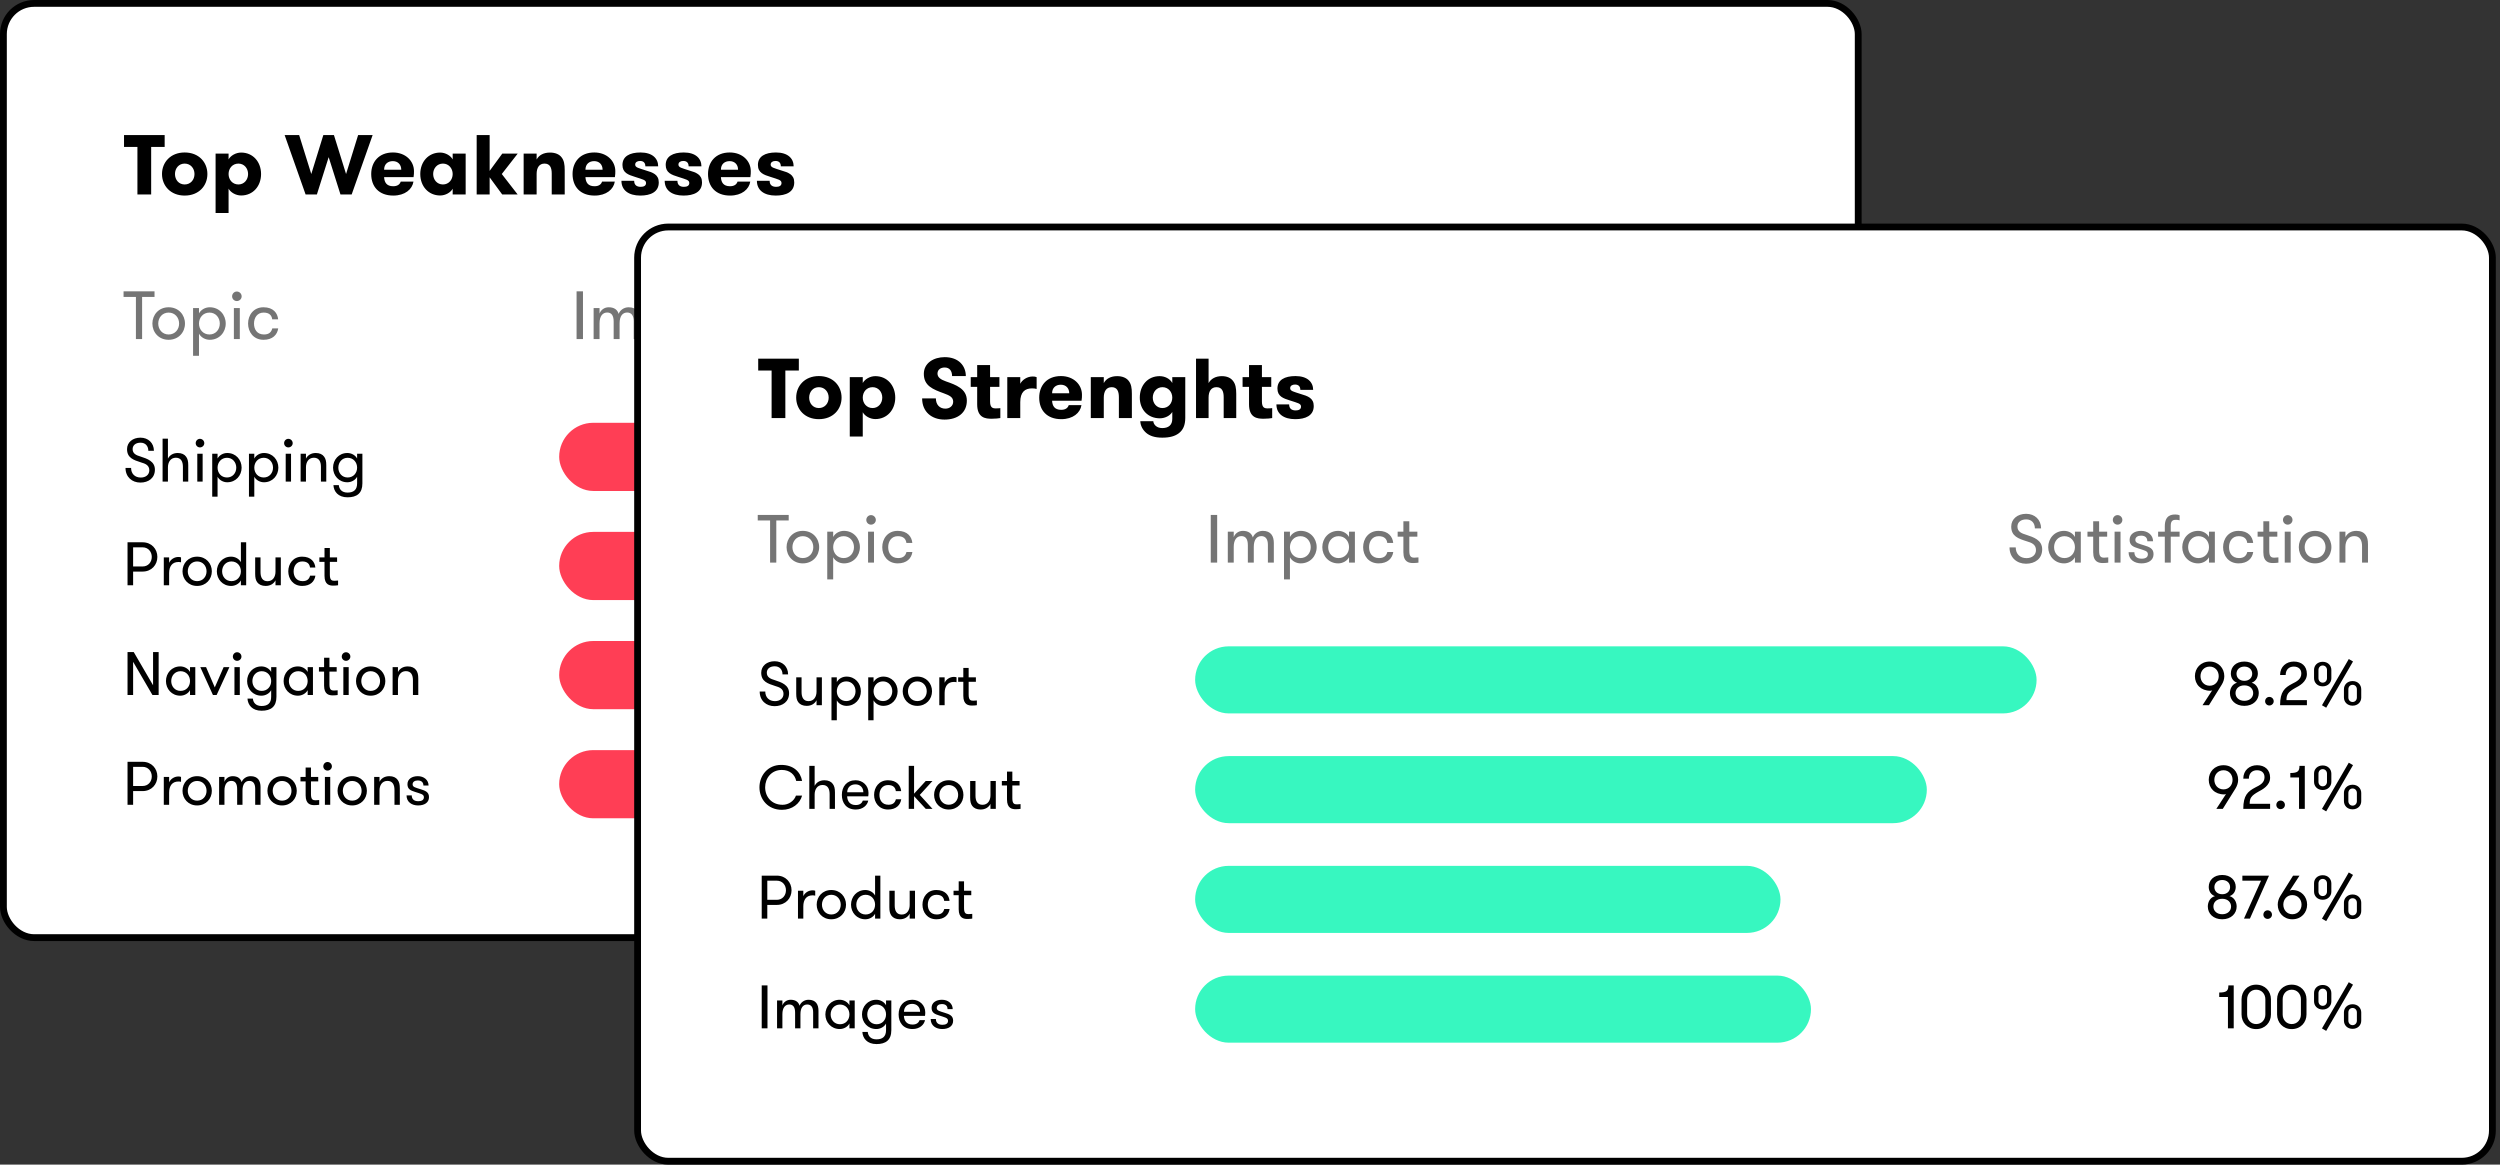 <svg width="410" height="191" viewBox="0 0 410 191" fill="none" xmlns="http://www.w3.org/2000/svg">
<rect x="0" y="0" width="410" height="191" fill="#333333" stroke="none"/>
<rect x="0.559" y="0.559" width="304.189" height="153.213" rx="5.033" fill="white"/>
<path d="M22.537 31.893H24.791V24.101H27.004V22.153H20.339V24.101H22.537V31.893ZM30.283 32.074C32.621 32.074 34.012 30.46 34.012 28.54C34.012 26.62 32.621 25.006 30.283 25.006C27.973 25.006 26.568 26.62 26.568 28.54C26.568 30.46 27.973 32.074 30.283 32.074ZM30.283 30.252C29.323 30.252 28.697 29.486 28.697 28.54C28.697 27.608 29.323 26.829 30.283 26.829C31.257 26.829 31.897 27.608 31.897 28.54C31.897 29.486 31.257 30.252 30.283 30.252ZM39.1 26.829C40.046 26.829 40.686 27.608 40.686 28.54C40.686 29.472 40.046 30.252 39.1 30.252C38.126 30.252 37.486 29.472 37.486 28.54C37.486 27.608 38.126 26.829 39.1 26.829ZM37.486 25.187H35.357V34.927H37.486V30.933C37.806 31.546 38.668 32.06 39.545 32.06C41.479 32.06 42.815 30.544 42.815 28.54C42.815 26.536 41.479 25.02 39.545 25.02C38.668 25.02 37.806 25.535 37.486 26.147V25.187ZM55.837 31.893H57.674L61.111 22.153H58.731L56.755 28.54L54.766 22.153H53.026L51.051 28.54L49.061 22.153H46.681L50.118 31.893H51.969L53.903 25.771L55.837 31.893ZM67.822 29.055C67.892 28.651 67.892 28.345 67.892 28.067C67.892 26.425 66.542 25.006 64.441 25.006C62.117 25.006 60.879 26.578 60.879 28.54C60.879 30.613 62.145 32.074 64.497 32.074C66.417 32.074 67.614 31.045 67.808 29.779H65.721C65.582 30.21 65.22 30.544 64.483 30.544C63.37 30.544 63.036 29.862 62.994 29.055H67.822ZM64.427 26.425C65.234 26.425 65.805 26.968 65.805 27.831H62.994C62.994 26.926 63.592 26.425 64.427 26.425ZM72.639 30.252C71.679 30.252 71.039 29.472 71.039 28.54C71.039 27.622 71.679 26.829 72.639 26.829C73.599 26.829 74.239 27.622 74.239 28.54C74.239 29.472 73.599 30.252 72.639 30.252ZM74.239 25.187V26.147C73.919 25.535 73.056 25.02 72.194 25.02C70.26 25.02 68.924 26.536 68.924 28.54C68.924 30.544 70.26 32.06 72.194 32.06C73.056 32.06 73.919 31.559 74.239 30.947V31.893H76.368V25.187H74.239ZM84.908 25.187H82.376L80.302 28.025V22.153H78.174V31.893H80.302V29.083L82.362 31.893H84.894L82.292 28.54L84.908 25.187ZM85.878 31.893H88.007V28.526C88.007 27.497 88.438 26.829 89.301 26.829C90.192 26.829 90.484 27.497 90.484 28.457V31.893H92.613V27.914C92.613 26.954 92.501 26.3 92.084 25.785C91.722 25.312 91.068 25.02 90.206 25.02C89.162 25.02 88.383 25.437 88.007 26.161V25.187H85.878V31.893ZM100.842 29.055C100.912 28.651 100.912 28.345 100.912 28.067C100.912 26.425 99.562 25.006 97.461 25.006C95.137 25.006 93.899 26.578 93.899 28.54C93.899 30.613 95.165 32.074 97.516 32.074C99.437 32.074 100.633 31.045 100.828 29.779H98.741C98.602 30.21 98.24 30.544 97.503 30.544C96.389 30.544 96.055 29.862 96.014 29.055H100.842ZM97.447 26.425C98.254 26.425 98.825 26.968 98.825 27.831H96.014C96.014 26.926 96.612 26.425 97.447 26.425ZM105.881 27.942C104.754 27.566 104.17 27.483 104.17 26.996C104.17 26.592 104.531 26.397 104.963 26.397C105.547 26.397 105.839 26.717 105.839 27.274H107.94C107.94 25.994 106.994 25.006 105.046 25.006C103.237 25.006 102.083 25.66 102.083 27.051C102.083 28.345 103.043 28.665 104.156 29.013C105.422 29.431 105.951 29.5 105.951 30.015C105.951 30.46 105.589 30.641 105.074 30.641C104.448 30.641 104.003 30.363 104.003 29.653H101.916C101.916 31.198 103.098 32.074 105.005 32.074C106.674 32.074 108.038 31.504 108.038 29.918C108.038 28.61 107.064 28.29 105.881 27.942ZM112.974 27.942C111.847 27.566 111.263 27.483 111.263 26.996C111.263 26.592 111.625 26.397 112.056 26.397C112.64 26.397 112.933 26.717 112.933 27.274H115.034C115.034 25.994 114.087 25.006 112.139 25.006C110.331 25.006 109.176 25.66 109.176 27.051C109.176 28.345 110.136 28.665 111.249 29.013C112.515 29.431 113.044 29.5 113.044 30.015C113.044 30.46 112.682 30.641 112.167 30.641C111.541 30.641 111.096 30.363 111.096 29.653H109.009C109.009 31.198 110.191 32.074 112.098 32.074C113.767 32.074 115.131 31.504 115.131 29.918C115.131 28.61 114.157 28.29 112.974 27.942ZM123.059 29.055C123.129 28.651 123.129 28.345 123.129 28.067C123.129 26.425 121.779 25.006 119.678 25.006C117.354 25.006 116.116 26.578 116.116 28.54C116.116 30.613 117.382 32.074 119.733 32.074C121.654 32.074 122.85 31.045 123.045 29.779H120.958C120.819 30.21 120.457 30.544 119.72 30.544C118.606 30.544 118.272 29.862 118.231 29.055H123.059ZM119.664 26.425C120.471 26.425 121.041 26.968 121.041 27.831H118.231C118.231 26.926 118.829 26.425 119.664 26.425ZM128.098 27.942C126.971 27.566 126.387 27.483 126.387 26.996C126.387 26.592 126.748 26.397 127.18 26.397C127.764 26.397 128.056 26.717 128.056 27.274H130.157C130.157 25.994 129.211 25.006 127.263 25.006C125.454 25.006 124.299 25.66 124.299 27.051C124.299 28.345 125.26 28.665 126.373 29.013C127.639 29.431 128.168 29.5 128.168 30.015C128.168 30.46 127.806 30.641 127.291 30.641C126.665 30.641 126.22 30.363 126.22 29.653H124.132C124.132 31.198 125.315 32.074 127.221 32.074C128.891 32.074 130.255 31.504 130.255 29.918C130.255 28.61 129.281 28.29 128.098 27.942Z" fill="black"/>
<path d="M22.289 55.603H23.306V48.692H25.342V47.775H20.264V48.692H22.289V55.603ZM27.652 55.727C29.284 55.727 30.336 54.496 30.336 53.065C30.336 51.622 29.284 50.392 27.652 50.392C26.041 50.392 24.99 51.622 24.99 53.065C24.99 54.496 26.041 55.727 27.652 55.727ZM27.652 54.854C26.623 54.854 25.952 54.038 25.952 53.065C25.952 52.092 26.623 51.264 27.652 51.264C28.703 51.264 29.374 52.092 29.374 53.065C29.374 54.038 28.703 54.854 27.652 54.854ZM32.635 50.526H31.662V58.355H32.635V54.72C32.959 55.335 33.663 55.727 34.402 55.727C35.967 55.727 37.019 54.496 37.019 53.065C37.019 51.622 35.967 50.392 34.402 50.392C33.663 50.392 32.959 50.783 32.635 51.399V50.526ZM34.357 51.264C35.375 51.264 36.046 52.092 36.046 53.065C36.046 54.038 35.375 54.854 34.357 54.854C33.306 54.854 32.635 54.038 32.635 53.065C32.635 52.092 33.306 51.264 34.357 51.264ZM38.356 55.603H39.329V50.526H38.356V55.603ZM38.066 48.603C38.066 49.028 38.412 49.374 38.837 49.374C39.273 49.374 39.631 49.028 39.631 48.603C39.631 48.167 39.273 47.809 38.837 47.809C38.412 47.809 38.066 48.167 38.066 48.603ZM45.616 52.371C45.527 51.387 44.856 50.392 43.212 50.392C41.568 50.392 40.684 51.689 40.684 53.065C40.684 54.441 41.568 55.727 43.223 55.727C44.699 55.727 45.471 54.91 45.627 53.859H44.655C44.498 54.463 44.129 54.854 43.29 54.854C42.161 54.854 41.657 54.027 41.657 53.065C41.657 52.114 42.183 51.264 43.234 51.264C44.185 51.264 44.565 51.745 44.643 52.371H45.616ZM94.558 55.603H95.609V47.775H94.558V55.603ZM104.902 55.603V52.394C104.902 51.276 104.444 50.392 103.091 50.392C102.297 50.392 101.67 50.895 101.458 51.477C101.268 50.828 100.764 50.392 99.825 50.392C99.076 50.392 98.516 50.873 98.326 51.432V50.526H97.353V55.603H98.326V53.02C98.326 51.835 98.841 51.253 99.579 51.253C100.261 51.253 100.641 51.712 100.641 52.741V55.603H101.614V53.02C101.614 51.835 102.106 51.253 102.856 51.253C103.549 51.253 103.929 51.745 103.929 52.685V55.603H104.902ZM107.544 50.526H106.571V58.355H107.544V54.72C107.868 55.335 108.573 55.727 109.311 55.727C110.877 55.727 111.928 54.496 111.928 53.065C111.928 51.622 110.877 50.392 109.311 50.392C108.573 50.392 107.868 50.783 107.544 51.399V50.526ZM109.266 51.264C110.284 51.264 110.955 52.092 110.955 53.065C110.955 54.038 110.284 54.854 109.266 54.854C108.215 54.854 107.544 54.038 107.544 53.065C107.544 52.092 108.215 51.264 109.266 51.264ZM117.236 50.526V51.399C116.912 50.783 116.196 50.392 115.458 50.392C113.903 50.392 112.852 51.622 112.852 53.065C112.852 54.496 113.903 55.727 115.458 55.727C116.196 55.727 116.912 55.335 117.236 54.72V55.603H118.198V50.526H117.236ZM115.514 54.854C114.485 54.854 113.814 54.038 113.814 53.065C113.814 52.092 114.485 51.264 115.514 51.264C116.565 51.264 117.236 52.092 117.236 53.065C117.236 54.038 116.565 54.854 115.514 54.854ZM124.479 52.371C124.39 51.387 123.719 50.392 122.075 50.392C120.431 50.392 119.547 51.689 119.547 53.065C119.547 54.441 120.431 55.727 122.086 55.727C123.562 55.727 124.334 54.91 124.49 53.859H123.517C123.361 54.463 122.992 54.854 122.153 54.854C121.024 54.854 120.52 54.027 120.52 53.065C120.52 52.114 121.046 51.264 122.097 51.264C123.048 51.264 123.428 51.745 123.506 52.371H124.479ZM128.62 54.742C128.475 54.765 128.162 54.787 127.961 54.787C127.469 54.787 127.122 54.664 127.122 53.68V51.343H128.441V50.526H127.122V48.815H126.149V50.526H125.209V51.343H126.149V53.892C126.149 55.559 127.122 55.671 127.748 55.671C128.072 55.671 128.43 55.637 128.62 55.603V54.742ZM211.61 47.775V55.603H214.026C216.62 55.603 218.085 53.669 218.085 51.689C218.085 49.71 216.62 47.775 214.026 47.775H211.61ZM214.026 48.692C215.949 48.692 217.034 50.168 217.034 51.689C217.034 53.199 215.949 54.687 214.026 54.687H212.628V48.692H214.026ZM219.408 55.603H220.381V50.526H219.408V55.603ZM219.117 48.603C219.117 49.028 219.464 49.374 219.889 49.374C220.325 49.374 220.683 49.028 220.683 48.603C220.683 48.167 220.325 47.809 219.889 47.809C219.464 47.809 219.117 48.167 219.117 48.603ZM224.275 52.774C223.335 52.472 222.81 52.394 222.81 51.88C222.81 51.421 223.212 51.175 223.749 51.175C224.42 51.175 224.778 51.51 224.778 52.103H225.717C225.717 51.085 224.867 50.392 223.76 50.392C222.709 50.392 221.87 50.907 221.87 51.857C221.87 52.774 222.474 53.009 223.246 53.255C224.263 53.602 224.867 53.658 224.867 54.228C224.867 54.731 224.465 54.955 223.85 54.955C223.167 54.955 222.653 54.664 222.653 53.892H221.702C221.702 55.123 222.687 55.727 223.805 55.727C224.946 55.727 225.796 55.223 225.796 54.206C225.796 53.244 225.046 53.02 224.275 52.774ZM229.331 52.774C228.392 52.472 227.866 52.394 227.866 51.88C227.866 51.421 228.269 51.175 228.806 51.175C229.477 51.175 229.834 51.51 229.834 52.103H230.774C230.774 51.085 229.924 50.392 228.817 50.392C227.765 50.392 226.927 50.907 226.927 51.857C226.927 52.774 227.531 53.009 228.302 53.255C229.32 53.602 229.924 53.658 229.924 54.228C229.924 54.731 229.521 54.955 228.906 54.955C228.224 54.955 227.71 54.664 227.71 53.892H226.759C226.759 55.123 227.743 55.727 228.861 55.727C230.002 55.727 230.852 55.223 230.852 54.206C230.852 53.244 230.103 53.02 229.331 52.774ZM236.211 50.526V51.399C235.886 50.783 235.171 50.392 234.432 50.392C232.878 50.392 231.827 51.622 231.827 53.065C231.827 54.496 232.878 55.727 234.432 55.727C235.171 55.727 235.886 55.335 236.211 54.72V55.603H237.172V50.526H236.211ZM234.488 54.854C233.459 54.854 232.788 54.038 232.788 53.065C232.788 52.092 233.459 51.264 234.488 51.264C235.54 51.264 236.211 52.092 236.211 53.065C236.211 54.038 235.54 54.854 234.488 54.854ZM241.676 54.742C241.53 54.765 241.217 54.787 241.016 54.787C240.524 54.787 240.177 54.664 240.177 53.68V51.343H241.497V50.526H240.177V48.815H239.204V50.526H238.265V51.343H239.204V53.892C239.204 55.559 240.177 55.671 240.803 55.671C241.128 55.671 241.486 55.637 241.676 55.603V54.742ZM242.714 55.603H243.687V50.526H242.714V55.603ZM242.423 48.603C242.423 49.028 242.77 49.374 243.195 49.374C243.631 49.374 243.989 49.028 243.989 48.603C243.989 48.167 243.631 47.809 243.195 47.809C242.77 47.809 242.423 48.167 242.423 48.603ZM247.581 52.774C246.641 52.472 246.116 52.394 246.116 51.88C246.116 51.421 246.518 51.175 247.055 51.175C247.726 51.175 248.084 51.51 248.084 52.103H249.023C249.023 51.085 248.173 50.392 247.066 50.392C246.015 50.392 245.176 50.907 245.176 51.857C245.176 52.774 245.78 53.009 246.552 53.255C247.569 53.602 248.173 53.658 248.173 54.228C248.173 54.731 247.771 54.955 247.156 54.955C246.474 54.955 245.959 54.664 245.959 53.892H245.008C245.008 55.123 245.993 55.727 247.111 55.727C248.252 55.727 249.102 55.223 249.102 54.206C249.102 53.244 248.352 53.02 247.581 52.774ZM253.375 47.842C253.23 47.764 252.995 47.708 252.682 47.708C252.078 47.708 250.949 47.797 250.949 49.643V50.526H249.853V51.343H250.949V55.603H251.922V51.343H253.375V50.526H251.922V49.542C251.922 48.625 252.391 48.58 252.805 48.58C253.029 48.58 253.196 48.614 253.375 48.67V47.842ZM258.195 50.526V51.399C257.871 50.783 257.155 50.392 256.417 50.392C254.863 50.392 253.811 51.622 253.811 53.065C253.811 54.496 254.863 55.727 256.417 55.727C257.155 55.727 257.871 55.335 258.195 54.72V55.603H259.157V50.526H258.195ZM256.473 54.854C255.444 54.854 254.773 54.038 254.773 53.065C254.773 52.092 255.444 51.264 256.473 51.264C257.524 51.264 258.195 52.092 258.195 53.065C258.195 54.038 257.524 54.854 256.473 54.854ZM265.439 52.371C265.349 51.387 264.678 50.392 263.034 50.392C261.39 50.392 260.507 51.689 260.507 53.065C260.507 54.441 261.39 55.727 263.045 55.727C264.521 55.727 265.293 54.91 265.45 53.859H264.477C264.32 54.463 263.951 54.854 263.112 54.854C261.983 54.854 261.48 54.027 261.48 53.065C261.48 52.114 262.005 51.264 263.056 51.264C264.007 51.264 264.387 51.745 264.466 52.371H265.439ZM269.58 54.742C269.434 54.765 269.121 54.787 268.92 54.787C268.428 54.787 268.081 54.664 268.081 53.68V51.343H269.401V50.526H268.081V48.815H267.108V50.526H266.169V51.343H267.108V53.892C267.108 55.559 268.081 55.671 268.707 55.671C269.032 55.671 269.39 55.637 269.58 55.603V54.742ZM270.618 55.603H271.591V50.526H270.618V55.603ZM270.327 48.603C270.327 49.028 270.674 49.374 271.099 49.374C271.535 49.374 271.893 49.028 271.893 48.603C271.893 48.167 271.535 47.809 271.099 47.809C270.674 47.809 270.327 48.167 270.327 48.603ZM275.585 55.727C277.218 55.727 278.269 54.496 278.269 53.065C278.269 51.622 277.218 50.392 275.585 50.392C273.975 50.392 272.924 51.622 272.924 53.065C272.924 54.496 273.975 55.727 275.585 55.727ZM275.585 54.854C274.556 54.854 273.885 54.038 273.885 53.065C273.885 52.092 274.556 51.264 275.585 51.264C276.637 51.264 277.308 52.092 277.308 53.065C277.308 54.038 276.637 54.854 275.585 54.854ZM279.595 55.603H280.568V52.987C280.568 52.081 281.038 51.253 282.011 51.253C282.962 51.253 283.297 51.969 283.297 52.908V55.603H284.27V52.606C284.27 51.891 284.158 51.443 283.879 51.063C283.577 50.638 283.062 50.392 282.358 50.392C281.497 50.392 280.87 50.806 280.568 51.421V50.526H279.595V55.603Z" fill="#757575"/>
<rect x="0.559" y="0.559" width="304.189" height="153.213" rx="5.033" stroke="black" stroke-width="1.118"/>
<rect x="91.704" y="69.337" width="134.201" height="11.183" rx="5.592" fill="#FF3E55"/>
<rect x="91.704" y="87.231" width="109.598" height="11.183" rx="5.592" fill="#FF3E55"/>
<rect x="91.704" y="105.124" width="69.337" height="11.183" rx="5.592" fill="#FF3E55"/>
<rect x="91.704" y="123.018" width="63.746" height="11.183" rx="5.592" fill="#FF3E55"/>
<path d="M20.583 76.738C20.583 78.237 21.66 79.143 23.019 79.143C24.358 79.143 25.404 78.398 25.404 77.02C25.404 75.651 24.146 75.228 23.059 74.876C22.385 74.674 21.751 74.423 21.751 73.658C21.751 73.004 22.274 72.601 23.049 72.601C23.834 72.601 24.317 73.124 24.327 73.93H25.243C25.233 72.631 24.307 71.776 23.029 71.776C21.761 71.776 20.835 72.541 20.835 73.658C20.835 75.087 21.881 75.439 23.15 75.842C23.764 76.023 24.488 76.265 24.488 77.12C24.488 77.855 23.905 78.318 23.089 78.318C22.133 78.318 21.499 77.704 21.499 76.738H20.583ZM26.665 78.982H27.541V76.627C27.541 75.812 27.964 75.067 28.839 75.067C29.695 75.067 29.997 75.711 29.997 76.557V78.982H30.872V76.285C30.872 75.641 30.772 75.238 30.52 74.896C30.248 74.513 29.785 74.292 29.151 74.292C28.376 74.292 27.813 74.664 27.541 75.218V71.937H26.665V78.982ZM32.356 78.982H33.232V74.413H32.356V78.982ZM32.095 72.681C32.095 73.064 32.407 73.376 32.789 73.376C33.182 73.376 33.504 73.064 33.504 72.681C33.504 72.289 33.182 71.967 32.789 71.967C32.407 71.967 32.095 72.289 32.095 72.681ZM35.68 74.413H34.804V81.458H35.68V78.187C35.971 78.741 36.606 79.093 37.27 79.093C38.679 79.093 39.625 77.986 39.625 76.698C39.625 75.399 38.679 74.292 37.27 74.292C36.606 74.292 35.971 74.644 35.68 75.198V74.413ZM37.23 75.077C38.145 75.077 38.749 75.822 38.749 76.698C38.749 77.573 38.145 78.308 37.23 78.308C36.283 78.308 35.68 77.573 35.68 76.698C35.68 75.822 36.283 75.077 37.23 75.077ZM41.705 74.413H40.829V81.458H41.705V78.187C41.997 78.741 42.631 79.093 43.295 79.093C44.704 79.093 45.65 77.986 45.65 76.698C45.65 75.399 44.704 74.292 43.295 74.292C42.631 74.292 41.997 74.644 41.705 75.198V74.413ZM43.255 75.077C44.171 75.077 44.775 75.822 44.775 76.698C44.775 77.573 44.171 78.308 43.255 78.308C42.309 78.308 41.705 77.573 41.705 76.698C41.705 75.822 42.309 75.077 43.255 75.077ZM46.855 78.982H47.73V74.413H46.855V78.982ZM46.593 72.681C46.593 73.064 46.905 73.376 47.287 73.376C47.68 73.376 48.002 73.064 48.002 72.681C48.002 72.289 47.68 71.967 47.287 71.967C46.905 71.967 46.593 72.289 46.593 72.681ZM49.302 78.982H50.178V76.627C50.178 75.812 50.6 75.067 51.476 75.067C52.331 75.067 52.633 75.711 52.633 76.557V78.982H53.509V76.285C53.509 75.641 53.408 75.238 53.157 74.896C52.885 74.513 52.422 74.292 51.788 74.292C51.013 74.292 50.449 74.664 50.178 75.218V74.413H49.302V78.982ZM57.016 75.077C57.962 75.077 58.566 75.822 58.566 76.698C58.566 77.573 57.962 78.308 57.016 78.308C56.09 78.308 55.486 77.573 55.486 76.698C55.486 75.822 56.09 75.077 57.016 75.077ZM59.432 74.413H58.566V75.198C58.274 74.644 57.63 74.292 56.966 74.292C55.567 74.292 54.621 75.399 54.621 76.698C54.621 77.986 55.567 79.093 56.966 79.093C57.63 79.093 58.274 78.741 58.566 78.187V79.274C58.566 80.351 57.972 80.784 56.996 80.784C56.04 80.784 55.617 80.21 55.567 79.566H54.681C54.741 80.593 55.436 81.559 56.996 81.559C58.516 81.559 59.432 80.905 59.432 79.274V74.413ZM20.915 95.982H21.831V93.738H23.391C24.861 93.738 25.807 92.631 25.807 91.332C25.807 90.044 24.861 88.937 23.391 88.937H20.915V95.982ZM23.391 92.902H21.831V89.762H23.391C24.307 89.762 24.891 90.487 24.891 91.332C24.891 92.188 24.307 92.902 23.391 92.902ZM29.69 91.413C29.569 91.362 29.428 91.342 29.257 91.342C28.613 91.342 27.979 91.735 27.738 92.308V91.413H26.862V95.982H27.738V93.979C27.738 92.882 28.241 92.168 29.257 92.168C29.418 92.168 29.509 92.178 29.69 92.218V91.413ZM32.325 96.093C33.795 96.093 34.741 94.986 34.741 93.698C34.741 92.399 33.795 91.292 32.325 91.292C30.876 91.292 29.93 92.399 29.93 93.698C29.93 94.986 30.876 96.093 32.325 96.093ZM32.325 95.308C31.399 95.308 30.795 94.573 30.795 93.698C30.795 92.822 31.399 92.077 32.325 92.077C33.271 92.077 33.875 92.822 33.875 93.698C33.875 94.573 33.271 95.308 32.325 95.308ZM39.507 95.982H40.373V88.937H39.507V92.198C39.215 91.644 38.571 91.292 37.907 91.292C36.508 91.292 35.562 92.399 35.562 93.698C35.562 94.986 36.508 96.093 37.907 96.093C38.571 96.093 39.215 95.741 39.507 95.187V95.982ZM37.957 95.308C37.031 95.308 36.427 94.573 36.427 93.698C36.427 92.822 37.031 92.077 37.957 92.077C38.904 92.077 39.507 92.822 39.507 93.698C39.507 94.573 38.904 95.308 37.957 95.308ZM45.181 91.413V93.758C45.181 94.583 44.758 95.318 43.872 95.318C43.027 95.318 42.725 94.674 42.725 93.828V91.413H41.849V94.11C41.849 94.744 41.94 95.157 42.191 95.499C42.463 95.871 42.936 96.093 43.57 96.093C44.335 96.093 44.909 95.721 45.181 95.167V95.982H46.056V91.413H45.181ZM51.717 93.073C51.637 92.188 51.033 91.292 49.553 91.292C48.074 91.292 47.279 92.46 47.279 93.698C47.279 94.936 48.074 96.093 49.563 96.093C50.892 96.093 51.587 95.358 51.727 94.412H50.852C50.711 94.956 50.379 95.308 49.624 95.308C48.607 95.308 48.154 94.563 48.154 93.698C48.154 92.842 48.627 92.077 49.574 92.077C50.429 92.077 50.771 92.51 50.842 93.073H51.717ZM55.444 95.207C55.314 95.227 55.032 95.248 54.851 95.248C54.408 95.248 54.096 95.137 54.096 94.251V92.147H55.283V91.413H54.096V89.873H53.22V91.413H52.375V92.147H53.22V94.442C53.22 95.942 54.096 96.043 54.659 96.043C54.951 96.043 55.273 96.012 55.444 95.982V95.207ZM21.932 106.937H20.915V113.982H21.831V108.537L25.002 113.982H26.018V106.937H25.102V112.382L21.932 106.937ZM31.162 109.413V110.198C30.87 109.644 30.226 109.292 29.562 109.292C28.163 109.292 27.217 110.399 27.217 111.697C27.217 112.986 28.163 114.093 29.562 114.093C30.226 114.093 30.87 113.741 31.162 113.187V113.982H32.028V109.413H31.162ZM29.612 113.308C28.686 113.308 28.082 112.573 28.082 111.697C28.082 110.822 28.686 110.077 29.612 110.077C30.558 110.077 31.162 110.822 31.162 111.697C31.162 112.573 30.558 113.308 29.612 113.308ZM32.85 109.413L34.923 113.982H35.527L37.621 109.413H36.675L35.225 112.734L33.796 109.413H32.85ZM38.45 113.982H39.326V109.413H38.45V113.982ZM38.189 107.682C38.189 108.064 38.501 108.376 38.883 108.376C39.276 108.376 39.598 108.064 39.598 107.682C39.598 107.289 39.276 106.967 38.883 106.967C38.501 106.967 38.189 107.289 38.189 107.682ZM42.921 110.077C43.867 110.077 44.471 110.822 44.471 111.697C44.471 112.573 43.867 113.308 42.921 113.308C41.995 113.308 41.391 112.573 41.391 111.697C41.391 110.822 41.995 110.077 42.921 110.077ZM45.337 109.413H44.471V110.198C44.179 109.644 43.535 109.292 42.871 109.292C41.472 109.292 40.526 110.399 40.526 111.697C40.526 112.986 41.472 114.093 42.871 114.093C43.535 114.093 44.179 113.741 44.471 113.187V114.274C44.471 115.351 43.877 115.784 42.901 115.784C41.945 115.784 41.522 115.21 41.472 114.566H40.586C40.646 115.593 41.341 116.559 42.901 116.559C44.421 116.559 45.337 115.905 45.337 114.274V109.413ZM50.457 109.413V110.198C50.165 109.644 49.521 109.292 48.857 109.292C47.458 109.292 46.512 110.399 46.512 111.697C46.512 112.986 47.458 114.093 48.857 114.093C49.521 114.093 50.165 113.741 50.457 113.187V113.982H51.323V109.413H50.457ZM48.907 113.308C47.981 113.308 47.377 112.573 47.377 111.697C47.377 110.822 47.981 110.077 48.907 110.077C49.853 110.077 50.457 110.822 50.457 111.697C50.457 112.573 49.853 113.308 48.907 113.308ZM55.376 113.207C55.245 113.227 54.963 113.248 54.782 113.248C54.339 113.248 54.027 113.137 54.027 112.251V110.147H55.215V109.413H54.027V107.873H53.151V109.413H52.306V110.147H53.151V112.442C53.151 113.942 54.027 114.043 54.591 114.043C54.883 114.043 55.205 114.012 55.376 113.982V113.207ZM56.31 113.982H57.186V109.413H56.31V113.982ZM56.048 107.682C56.048 108.064 56.361 108.376 56.743 108.376C57.136 108.376 57.458 108.064 57.458 107.682C57.458 107.289 57.136 106.967 56.743 106.967C56.361 106.967 56.048 107.289 56.048 107.682ZM60.781 114.093C62.25 114.093 63.196 112.986 63.196 111.697C63.196 110.399 62.25 109.292 60.781 109.292C59.331 109.292 58.385 110.399 58.385 111.697C58.385 112.986 59.331 114.093 60.781 114.093ZM60.781 113.308C59.855 113.308 59.251 112.573 59.251 111.697C59.251 110.822 59.855 110.077 60.781 110.077C61.727 110.077 62.331 110.822 62.331 111.697C62.331 112.573 61.727 113.308 60.781 113.308ZM64.39 113.982H65.265V111.627C65.265 110.812 65.688 110.067 66.564 110.067C67.419 110.067 67.721 110.711 67.721 111.557V113.982H68.597V111.285C68.597 110.641 68.496 110.238 68.245 109.896C67.973 109.513 67.51 109.292 66.876 109.292C66.101 109.292 65.537 109.664 65.265 110.218V109.413H64.39V113.982ZM20.915 131.982H21.831V129.738H23.391C24.861 129.738 25.807 128.631 25.807 127.332C25.807 126.044 24.861 124.937 23.391 124.937H20.915V131.982ZM23.391 128.902H21.831V125.762H23.391C24.307 125.762 24.891 126.487 24.891 127.332C24.891 128.188 24.307 128.902 23.391 128.902ZM29.69 127.413C29.569 127.362 29.428 127.342 29.257 127.342C28.613 127.342 27.979 127.735 27.738 128.308V127.413H26.862V131.982H27.738V129.979C27.738 128.882 28.241 128.168 29.257 128.168C29.418 128.168 29.509 128.178 29.69 128.218V127.413ZM32.325 132.093C33.795 132.093 34.741 130.986 34.741 129.697C34.741 128.399 33.795 127.292 32.325 127.292C30.876 127.292 29.93 128.399 29.93 129.697C29.93 130.986 30.876 132.093 32.325 132.093ZM32.325 131.308C31.399 131.308 30.795 130.573 30.795 129.697C30.795 128.822 31.399 128.077 32.325 128.077C33.271 128.077 33.875 128.822 33.875 129.697C33.875 130.573 33.271 131.308 32.325 131.308ZM42.728 131.982V129.094C42.728 128.087 42.316 127.292 41.098 127.292C40.383 127.292 39.819 127.745 39.628 128.268C39.457 127.684 39.004 127.292 38.159 127.292C37.484 127.292 36.981 127.725 36.81 128.228V127.413H35.934V131.982H36.81V129.657C36.81 128.59 37.273 128.067 37.937 128.067C38.551 128.067 38.893 128.48 38.893 129.406V131.982H39.769V129.657C39.769 128.59 40.212 128.067 40.886 128.067C41.51 128.067 41.852 128.51 41.852 129.355V131.982H42.728ZM46.253 132.093C47.723 132.093 48.669 130.986 48.669 129.697C48.669 128.399 47.723 127.292 46.253 127.292C44.804 127.292 43.858 128.399 43.858 129.697C43.858 130.986 44.804 132.093 46.253 132.093ZM46.253 131.308C45.327 131.308 44.723 130.573 44.723 129.697C44.723 128.822 45.327 128.077 46.253 128.077C47.199 128.077 47.803 128.822 47.803 129.697C47.803 130.573 47.199 131.308 46.253 131.308ZM52.348 131.207C52.217 131.227 51.936 131.248 51.755 131.248C51.312 131.248 51 131.137 51 130.251V128.147H52.187V127.413H51V125.873H50.124V127.413H49.278V128.147H50.124V130.442C50.124 131.942 51 132.043 51.563 132.043C51.855 132.043 52.177 132.012 52.348 131.982V131.207ZM53.283 131.982H54.158V127.413H53.283V131.982ZM53.021 125.682C53.021 126.064 53.333 126.376 53.716 126.376C54.108 126.376 54.43 126.064 54.43 125.682C54.43 125.289 54.108 124.967 53.716 124.967C53.333 124.967 53.021 125.289 53.021 125.682ZM57.753 132.093C59.223 132.093 60.169 130.986 60.169 129.697C60.169 128.399 59.223 127.292 57.753 127.292C56.304 127.292 55.358 128.399 55.358 129.697C55.358 130.986 56.304 132.093 57.753 132.093ZM57.753 131.308C56.827 131.308 56.223 130.573 56.223 129.697C56.223 128.822 56.827 128.077 57.753 128.077C58.699 128.077 59.303 128.822 59.303 129.697C59.303 130.573 58.699 131.308 57.753 131.308ZM61.362 131.982H62.238V129.627C62.238 128.812 62.661 128.067 63.536 128.067C64.392 128.067 64.694 128.711 64.694 129.557V131.982H65.57V129.285C65.57 128.641 65.469 128.238 65.217 127.896C64.945 127.513 64.483 127.292 63.848 127.292C63.073 127.292 62.51 127.664 62.238 128.218V127.413H61.362V131.982ZM68.986 129.436C68.141 129.164 67.667 129.094 67.667 128.631C67.667 128.218 68.03 127.996 68.513 127.996C69.117 127.996 69.439 128.298 69.439 128.832H70.284C70.284 127.916 69.519 127.292 68.523 127.292C67.577 127.292 66.822 127.755 66.822 128.61C66.822 129.436 67.365 129.647 68.06 129.869C68.976 130.181 69.519 130.231 69.519 130.744C69.519 131.197 69.157 131.398 68.603 131.398C67.99 131.398 67.526 131.137 67.526 130.442H66.671C66.671 131.549 67.557 132.093 68.563 132.093C69.59 132.093 70.355 131.64 70.355 130.724C70.355 129.859 69.68 129.657 68.986 129.436Z" fill="black"/>
<path d="M258.582 78.982H259.498V76.718H260.555V75.892H259.498V73.718H258.582V75.892H256.881V71.937H255.965V76.718H258.582V78.982ZM263.753 79.093C265.233 79.093 266.119 78.127 266.119 76.999C266.119 76.285 265.746 75.52 264.951 75.298C265.666 75.047 265.968 74.413 265.968 73.779C265.968 72.712 265.132 71.826 263.753 71.826C262.374 71.826 261.539 72.692 261.539 73.779C261.539 74.413 261.841 75.047 262.556 75.298C261.761 75.52 261.388 76.265 261.388 76.999C261.388 78.157 262.284 79.093 263.753 79.093ZM263.753 74.986C262.948 74.986 262.465 74.473 262.465 73.819C262.465 73.175 262.958 72.651 263.753 72.651C264.559 72.651 265.042 73.175 265.042 73.819C265.042 74.463 264.569 74.986 263.753 74.986ZM263.753 78.268C262.858 78.268 262.304 77.704 262.304 76.999C262.304 76.305 262.827 75.731 263.753 75.731C264.679 75.731 265.203 76.315 265.203 76.999C265.203 77.694 264.659 78.268 263.753 78.268ZM267.159 78.338C267.159 78.721 267.471 79.033 267.853 79.033C268.246 79.033 268.568 78.721 268.568 78.338C268.568 77.936 268.246 77.624 267.853 77.624C267.471 77.624 267.159 77.936 267.159 78.338ZM269.472 76.758C269.472 78.227 270.569 79.093 271.868 79.093C273.176 79.093 274.213 78.248 274.213 77.01C274.213 76.104 273.7 75.54 272.965 75.308C273.629 75.097 274.052 74.544 274.052 73.728C274.052 72.581 273.076 71.826 271.848 71.826C270.569 71.826 269.674 72.681 269.674 73.93H270.6C270.6 73.175 270.992 72.651 271.908 72.651C272.643 72.651 273.136 73.044 273.136 73.728C273.136 74.413 272.774 74.896 271.858 74.896H271.355V75.711H271.858C272.864 75.711 273.287 76.265 273.287 77.01C273.287 77.694 272.764 78.268 271.898 78.268C271.042 78.268 270.388 77.694 270.388 76.758H269.472ZM283.237 76.375C283.237 75.651 282.684 75.027 281.818 75.027C280.953 75.027 280.399 75.641 280.399 76.355V77.714C280.399 78.449 280.942 79.063 281.818 79.063C282.674 79.063 283.237 78.459 283.237 77.734V76.375ZM281.124 77.714V76.375C281.124 75.973 281.395 75.641 281.818 75.641C282.241 75.641 282.523 75.973 282.523 76.375V77.714C282.523 78.117 282.241 78.459 281.818 78.459C281.395 78.459 281.124 78.117 281.124 77.714ZM275.497 74.554V73.185C275.497 72.47 276.051 71.866 276.916 71.866C277.782 71.866 278.336 72.48 278.336 73.205V74.574C278.336 75.288 277.772 75.892 276.916 75.892C276.041 75.892 275.497 75.278 275.497 74.554ZM277.621 73.205C277.621 72.812 277.339 72.47 276.916 72.47C276.494 72.47 276.222 72.812 276.222 73.205V74.554C276.222 74.946 276.494 75.288 276.916 75.288C277.339 75.288 277.621 74.946 277.621 74.554V73.205ZM276.796 78.992L277.49 79.395L281.889 71.816L281.194 71.413L276.796 78.992ZM256.816 95.982H261.214V95.157H257.862C257.862 94.201 258.134 93.818 259.312 93.154C259.926 92.832 261.214 92.178 261.214 90.869C261.214 89.551 260.328 88.826 259.07 88.826C257.842 88.826 256.816 89.651 256.816 91.03H257.732C257.732 90.135 258.295 89.651 259.06 89.651C259.805 89.651 260.298 90.054 260.298 90.789C260.298 91.735 259.523 92.107 258.798 92.47C257.571 93.114 256.816 93.758 256.816 95.982ZM264.34 96.093C265.819 96.093 266.765 94.986 266.765 93.698C266.765 92.399 265.819 91.292 264.34 91.292C264.189 91.292 264.007 91.332 263.907 91.413L265.517 88.937H264.46L262.357 92.298C262.105 92.701 261.944 93.184 261.944 93.698C261.944 94.986 262.89 96.093 264.34 96.093ZM264.34 95.268C263.444 95.268 262.86 94.543 262.86 93.698C262.86 92.842 263.444 92.127 264.34 92.127C265.256 92.127 265.849 92.842 265.849 93.698C265.849 94.543 265.256 95.268 264.34 95.268ZM267.473 95.338C267.473 95.721 267.785 96.033 268.168 96.033C268.56 96.033 268.882 95.721 268.882 95.338C268.882 94.936 268.56 94.624 268.168 94.624C267.785 94.624 267.473 94.936 267.473 95.338ZM269.928 95.982H274.326V95.157H270.975C270.975 94.201 271.246 93.818 272.424 93.154C273.038 92.832 274.326 92.178 274.326 90.869C274.326 89.551 273.441 88.826 272.182 88.826C270.954 88.826 269.928 89.651 269.928 91.03H270.844C270.844 90.135 271.407 89.651 272.172 89.651C272.917 89.651 273.41 90.054 273.41 90.789C273.41 91.735 272.635 92.107 271.911 92.47C270.683 93.114 269.928 93.758 269.928 95.982ZM283.237 93.375C283.237 92.651 282.684 92.027 281.818 92.027C280.953 92.027 280.399 92.641 280.399 93.355V94.714C280.399 95.449 280.942 96.063 281.818 96.063C282.674 96.063 283.237 95.459 283.237 94.734V93.375ZM281.124 94.714V93.375C281.124 92.973 281.395 92.641 281.818 92.641C282.241 92.641 282.523 92.973 282.523 93.375V94.714C282.523 95.117 282.241 95.459 281.818 95.459C281.395 95.459 281.124 95.117 281.124 94.714ZM275.497 91.554V90.185C275.497 89.47 276.051 88.866 276.916 88.866C277.782 88.866 278.336 89.48 278.336 90.205V91.574C278.336 92.288 277.772 92.892 276.916 92.892C276.041 92.892 275.497 92.278 275.497 91.554ZM277.621 90.205C277.621 89.812 277.339 89.47 276.916 89.47C276.494 89.47 276.222 89.812 276.222 90.205V91.554C276.222 91.946 276.494 92.288 276.916 92.288C277.339 92.288 277.621 91.946 277.621 91.554V90.205ZM276.796 95.992L277.49 96.395L281.889 88.816L281.194 88.413L276.796 95.992ZM258.143 113.982H262.541V113.157H259.189C259.189 112.201 259.461 111.818 260.639 111.154C261.253 110.832 262.541 110.178 262.541 108.869C262.541 107.551 261.655 106.826 260.397 106.826C259.169 106.826 258.143 107.651 258.143 109.03H259.059C259.059 108.134 259.622 107.651 260.387 107.651C261.132 107.651 261.625 108.054 261.625 108.789C261.625 109.735 260.85 110.107 260.125 110.47C258.897 111.114 258.143 111.758 258.143 113.982ZM263.481 111.708C263.481 112.996 264.427 114.103 265.876 114.103C267.356 114.103 268.302 112.996 268.302 111.708V109.211C268.302 107.913 267.356 106.816 265.876 106.816C264.427 106.816 263.481 107.913 263.481 109.211V111.708ZM267.386 111.708C267.386 112.553 266.792 113.278 265.876 113.278C264.98 113.278 264.396 112.553 264.396 111.708V109.211C264.396 108.356 264.98 107.641 265.876 107.641C266.792 107.641 267.386 108.356 267.386 109.211V111.708ZM269.311 113.338C269.311 113.721 269.623 114.033 270.006 114.033C270.398 114.033 270.72 113.721 270.72 113.338C270.72 112.935 270.398 112.623 270.006 112.623C269.623 112.623 269.311 112.935 269.311 113.338ZM271.605 108.839H273.034V113.982H273.98V106.937H273.105C273.105 107.782 272.863 108.104 271.605 108.104V108.839ZM283.237 111.375C283.237 110.651 282.684 110.027 281.818 110.027C280.953 110.027 280.399 110.641 280.399 111.355V112.714C280.399 113.449 280.942 114.063 281.818 114.063C282.674 114.063 283.237 113.459 283.237 112.734V111.375ZM281.124 112.714V111.375C281.124 110.973 281.395 110.641 281.818 110.641C282.241 110.641 282.523 110.973 282.523 111.375V112.714C282.523 113.117 282.241 113.459 281.818 113.459C281.395 113.459 281.124 113.117 281.124 112.714ZM275.497 109.554V108.185C275.497 107.47 276.051 106.866 276.916 106.866C277.782 106.866 278.336 107.48 278.336 108.205V109.574C278.336 110.288 277.772 110.892 276.916 110.892C276.041 110.892 275.497 110.278 275.497 109.554ZM277.621 108.205C277.621 107.812 277.339 107.47 276.916 107.47C276.494 107.47 276.222 107.812 276.222 108.205V109.554C276.222 109.946 276.494 110.288 276.916 110.288C277.339 110.288 277.621 109.946 277.621 109.554V108.205ZM276.796 113.992L277.49 114.395L281.889 106.816L281.194 106.413L276.796 113.992ZM259.908 126.839H261.337V131.982H262.283V124.937H261.408C261.408 125.782 261.166 126.104 259.908 126.104V126.839ZM265.894 124.826C264.414 124.826 263.468 125.923 263.468 127.221C263.468 128.59 264.465 129.617 266.005 129.617C266.115 129.617 266.246 129.597 266.317 129.526L264.716 131.982H265.773L267.867 128.621C268.118 128.208 268.29 127.735 268.29 127.221C268.29 125.923 267.343 124.826 265.894 124.826ZM265.894 125.651C266.79 125.651 267.374 126.366 267.374 127.221C267.374 128.077 266.79 128.792 265.894 128.792C264.978 128.792 264.384 128.077 264.384 127.221C264.384 126.366 264.978 125.651 265.894 125.651ZM268.082 131.338C268.082 131.721 268.395 132.033 268.777 132.033C269.17 132.033 269.492 131.721 269.492 131.338C269.492 130.935 269.17 130.623 268.777 130.623C268.395 130.623 268.082 130.935 268.082 131.338ZM270.447 124.937V125.762H273.506L270.708 131.982H271.685L274.815 124.937H270.447ZM283.237 129.375C283.237 128.651 282.684 128.027 281.818 128.027C280.953 128.027 280.399 128.641 280.399 129.355V130.714C280.399 131.449 280.942 132.063 281.818 132.063C282.674 132.063 283.237 131.459 283.237 130.734V129.375ZM281.124 130.714V129.375C281.124 128.973 281.395 128.641 281.818 128.641C282.241 128.641 282.523 128.973 282.523 129.375V130.714C282.523 131.117 282.241 131.459 281.818 131.459C281.395 131.459 281.124 131.117 281.124 130.714ZM275.497 127.554V126.185C275.497 125.47 276.051 124.866 276.916 124.866C277.782 124.866 278.336 125.48 278.336 126.205V127.574C278.336 128.288 277.772 128.892 276.916 128.892C276.041 128.892 275.497 128.278 275.497 127.554ZM277.621 126.205C277.621 125.812 277.339 125.47 276.916 125.47C276.494 125.47 276.222 125.812 276.222 126.205V127.554C276.222 127.946 276.494 128.288 276.916 128.288C277.339 128.288 277.621 127.946 277.621 127.554V126.205ZM276.796 131.992L277.49 132.395L281.889 124.816L281.194 124.413L276.796 131.992Z" fill="black"/>
<rect x="104.565" y="37.228" width="304.189" height="153.213" rx="5.033" fill="white"/>
<path d="M126.543 68.562H128.797V60.77H131.01V58.822H124.345V60.77H126.543V68.562ZM134.289 68.743C136.627 68.743 138.018 67.129 138.018 65.209C138.018 63.289 136.627 61.675 134.289 61.675C131.979 61.675 130.574 63.289 130.574 65.209C130.574 67.129 131.979 68.743 134.289 68.743ZM134.289 66.92C133.329 66.92 132.703 66.155 132.703 65.209C132.703 64.276 133.329 63.497 134.289 63.497C135.263 63.497 135.903 64.276 135.903 65.209C135.903 66.155 135.263 66.92 134.289 66.92ZM143.106 63.497C144.052 63.497 144.692 64.276 144.692 65.209C144.692 66.141 144.052 66.92 143.106 66.92C142.132 66.92 141.492 66.141 141.492 65.209C141.492 64.276 142.132 63.497 143.106 63.497ZM141.492 61.855H139.363V71.596H141.492V67.602C141.812 68.214 142.674 68.729 143.551 68.729C145.485 68.729 146.821 67.212 146.821 65.209C146.821 63.205 145.485 61.688 143.551 61.688C142.674 61.688 141.812 62.203 141.492 62.816V61.855ZM151.23 65.334C151.23 67.56 152.816 68.813 154.903 68.813C157.046 68.813 158.563 67.699 158.563 65.696C158.563 63.748 156.74 63.108 155.14 62.551C154.319 62.259 153.749 61.911 153.749 61.271C153.749 60.603 154.291 60.269 154.931 60.269C155.71 60.269 156.142 60.812 156.142 61.675H158.396C158.396 60.019 157.241 58.572 154.931 58.572C153.15 58.572 151.508 59.518 151.508 61.313C151.508 63.289 153.011 63.859 154.806 64.513C155.655 64.833 156.323 65.097 156.323 65.877C156.323 66.558 155.766 67.018 155.043 67.018C154.124 67.018 153.484 66.391 153.484 65.334H151.23ZM164.056 66.934C163.861 66.962 163.555 66.976 163.29 66.976C162.762 66.976 162.372 66.823 162.372 65.835V63.442H163.903V61.855H162.372V59.866H160.257V61.855H159.2V63.442H160.257V66.308C160.257 68.548 161.635 68.673 162.636 68.673C163.263 68.673 163.736 68.618 164.056 68.562V66.934ZM170.008 61.855C169.814 61.772 169.633 61.744 169.368 61.744C168.436 61.744 167.629 62.315 167.323 62.941V61.855H165.194V68.562H167.323V65.946C167.323 64.304 168.088 63.692 169.257 63.692C169.549 63.692 169.716 63.72 170.008 63.789V61.855ZM177.372 65.724C177.442 65.32 177.442 65.014 177.442 64.736C177.442 63.094 176.092 61.675 173.991 61.675C171.667 61.675 170.429 63.247 170.429 65.209C170.429 67.282 171.695 68.743 174.047 68.743C175.967 68.743 177.164 67.713 177.358 66.447H175.271C175.132 66.879 174.77 67.212 174.033 67.212C172.92 67.212 172.586 66.531 172.544 65.724H177.372ZM173.977 63.094C174.784 63.094 175.355 63.636 175.355 64.499H172.544C172.544 63.595 173.142 63.094 173.977 63.094ZM178.891 68.562H181.02V65.195C181.02 64.165 181.451 63.497 182.314 63.497C183.205 63.497 183.497 64.165 183.497 65.125V68.562H185.626V64.583C185.626 63.623 185.514 62.968 185.097 62.454C184.735 61.981 184.081 61.688 183.218 61.688C182.175 61.688 181.396 62.106 181.02 62.829V61.855H178.891V68.562ZM190.641 63.497C191.615 63.497 192.255 64.29 192.255 65.209C192.255 66.141 191.615 66.92 190.641 66.92C189.695 66.92 189.055 66.141 189.055 65.209C189.055 64.29 189.695 63.497 190.641 63.497ZM194.384 61.855H192.255V62.816C191.879 62.106 191.03 61.688 190.182 61.688C188.22 61.688 186.926 63.205 186.926 65.209C186.926 67.198 188.275 68.604 190.209 68.604C191.072 68.604 191.893 68.172 192.255 67.56V68.687C192.255 69.731 191.615 70.204 190.613 70.204C189.695 70.204 189.194 69.647 189.138 69.077H187.009C187.037 69.814 187.399 70.496 187.983 70.997C188.54 71.47 189.361 71.776 190.613 71.776C191.851 71.776 192.7 71.526 193.326 71.053C194.022 70.524 194.384 69.731 194.384 68.52V61.855ZM196.148 68.562H198.208V65.195C198.208 64.165 198.639 63.497 199.502 63.497C200.392 63.497 200.684 64.165 200.684 65.125V68.562H202.744V64.597C202.744 63.636 202.619 62.968 202.201 62.454C201.839 61.981 201.241 61.688 200.378 61.688C199.349 61.688 198.583 62.134 198.208 62.829V58.822H196.148V68.562ZM208.639 66.934C208.444 66.962 208.138 66.976 207.874 66.976C207.345 66.976 206.955 66.823 206.955 65.835V63.442H208.486V61.855H206.955V59.866H204.84V61.855H203.783V63.442H204.84V66.308C204.84 68.548 206.218 68.673 207.22 68.673C207.846 68.673 208.319 68.618 208.639 68.562V66.934ZM213.298 64.61C212.171 64.235 211.586 64.151 211.586 63.664C211.586 63.261 211.948 63.066 212.379 63.066C212.964 63.066 213.256 63.386 213.256 63.943H215.357C215.357 62.662 214.411 61.675 212.463 61.675C210.654 61.675 209.499 62.328 209.499 63.72C209.499 65.014 210.459 65.334 211.572 65.682C212.839 66.099 213.367 66.169 213.367 66.684C213.367 67.129 213.006 67.31 212.491 67.31C211.865 67.31 211.419 67.031 211.419 66.322H209.332C209.332 67.866 210.515 68.743 212.421 68.743C214.091 68.743 215.454 68.172 215.454 66.586C215.454 65.278 214.48 64.958 213.298 64.61Z" fill="black"/>
<path d="M126.294 92.272H127.312V85.361H129.348V84.444H124.27V85.361H126.294V92.272ZM131.658 92.395C133.29 92.395 134.342 91.165 134.342 89.734C134.342 88.291 133.29 87.061 131.658 87.061C130.047 87.061 128.996 88.291 128.996 89.734C128.996 91.165 130.047 92.395 131.658 92.395ZM131.658 91.523C130.629 91.523 129.958 90.707 129.958 89.734C129.958 88.761 130.629 87.933 131.658 87.933C132.709 87.933 133.38 88.761 133.38 89.734C133.38 90.707 132.709 91.523 131.658 91.523ZM136.641 87.195H135.668V95.023H136.641V91.389C136.965 92.004 137.669 92.395 138.408 92.395C139.973 92.395 141.024 91.165 141.024 89.734C141.024 88.291 139.973 87.061 138.408 87.061C137.669 87.061 136.965 87.452 136.641 88.067V87.195ZM138.363 87.933C139.381 87.933 140.052 88.761 140.052 89.734C140.052 90.707 139.381 91.523 138.363 91.523C137.312 91.523 136.641 90.707 136.641 89.734C136.641 88.761 137.312 87.933 138.363 87.933ZM142.362 92.272H143.335V87.195H142.362V92.272ZM142.072 85.271C142.072 85.696 142.418 86.043 142.843 86.043C143.279 86.043 143.637 85.696 143.637 85.271C143.637 84.835 143.279 84.477 142.843 84.477C142.418 84.477 142.072 84.835 142.072 85.271ZM149.622 89.04C149.533 88.056 148.862 87.061 147.218 87.061C145.574 87.061 144.69 88.358 144.69 89.734C144.69 91.109 145.574 92.395 147.229 92.395C148.705 92.395 149.477 91.579 149.633 90.528H148.66C148.504 91.132 148.135 91.523 147.296 91.523C146.167 91.523 145.663 90.695 145.663 89.734C145.663 88.783 146.189 87.933 147.24 87.933C148.191 87.933 148.571 88.414 148.649 89.04H149.622ZM198.564 92.272H199.615V84.444H198.564V92.272ZM208.908 92.272V89.062C208.908 87.944 208.45 87.061 207.096 87.061C206.302 87.061 205.676 87.564 205.464 88.145C205.274 87.497 204.77 87.061 203.831 87.061C203.082 87.061 202.522 87.542 202.332 88.101V87.195H201.359V92.272H202.332V89.689C202.332 88.503 202.847 87.922 203.585 87.922C204.267 87.922 204.647 88.38 204.647 89.409V92.272H205.62V89.689C205.62 88.503 206.112 87.922 206.862 87.922C207.555 87.922 207.935 88.414 207.935 89.353V92.272H208.908ZM211.55 87.195H210.577V95.023H211.55V91.389C211.874 92.004 212.579 92.395 213.317 92.395C214.883 92.395 215.934 91.165 215.934 89.734C215.934 88.291 214.883 87.061 213.317 87.061C212.579 87.061 211.874 87.452 211.55 88.067V87.195ZM213.272 87.933C214.29 87.933 214.961 88.761 214.961 89.734C214.961 90.707 214.29 91.523 213.272 91.523C212.221 91.523 211.55 90.707 211.55 89.734C211.55 88.761 212.221 87.933 213.272 87.933ZM221.242 87.195V88.067C220.918 87.452 220.202 87.061 219.464 87.061C217.909 87.061 216.858 88.291 216.858 89.734C216.858 91.165 217.909 92.395 219.464 92.395C220.202 92.395 220.918 92.004 221.242 91.389V92.272H222.204V87.195H221.242ZM219.52 91.523C218.491 91.523 217.82 90.707 217.82 89.734C217.82 88.761 218.491 87.933 219.52 87.933C220.571 87.933 221.242 88.761 221.242 89.734C221.242 90.707 220.571 91.523 219.52 91.523ZM228.485 89.04C228.396 88.056 227.725 87.061 226.081 87.061C224.437 87.061 223.553 88.358 223.553 89.734C223.553 91.109 224.437 92.395 226.092 92.395C227.568 92.395 228.34 91.579 228.496 90.528H227.523C227.367 91.132 226.998 91.523 226.159 91.523C225.029 91.523 224.526 90.695 224.526 89.734C224.526 88.783 225.052 87.933 226.103 87.933C227.054 87.933 227.434 88.414 227.512 89.04H228.485ZM232.626 91.411C232.481 91.433 232.168 91.456 231.966 91.456C231.474 91.456 231.128 91.333 231.128 90.349V88.011H232.447V87.195H231.128V85.484H230.155V87.195H229.215V88.011H230.155V90.561C230.155 92.228 231.128 92.339 231.754 92.339C232.078 92.339 232.436 92.306 232.626 92.272V91.411ZM329.562 89.778C329.562 91.445 330.758 92.451 332.268 92.451C333.756 92.451 334.919 91.624 334.919 90.091C334.919 88.57 333.521 88.101 332.313 87.709C331.564 87.486 330.859 87.206 330.859 86.356C330.859 85.629 331.441 85.182 332.302 85.182C333.174 85.182 333.711 85.763 333.722 86.658H334.74C334.729 85.215 333.7 84.265 332.279 84.265C330.87 84.265 329.841 85.115 329.841 86.356C329.841 87.944 331.004 88.336 332.414 88.783C333.096 88.984 333.901 89.253 333.901 90.203C333.901 91.02 333.252 91.534 332.346 91.534C331.284 91.534 330.579 90.852 330.579 89.778H329.562ZM340.29 87.195V88.067C339.966 87.452 339.25 87.061 338.512 87.061C336.957 87.061 335.906 88.291 335.906 89.734C335.906 91.165 336.957 92.395 338.512 92.395C339.25 92.395 339.966 92.004 340.29 91.389V92.272H341.252V87.195H340.29ZM338.568 91.523C337.539 91.523 336.868 90.707 336.868 89.734C336.868 88.761 337.539 87.933 338.568 87.933C339.619 87.933 340.29 88.761 340.29 89.734C340.29 90.707 339.619 91.523 338.568 91.523ZM345.755 91.411C345.61 91.433 345.297 91.456 345.095 91.456C344.603 91.456 344.256 91.333 344.256 90.349V88.011H345.576V87.195H344.256V85.484H343.283V87.195H342.344V88.011H343.283V90.561C343.283 92.228 344.256 92.339 344.883 92.339C345.207 92.339 345.565 92.306 345.755 92.272V91.411ZM346.793 92.272H347.766V87.195H346.793V92.272ZM346.503 85.271C346.503 85.696 346.849 86.043 347.274 86.043C347.71 86.043 348.068 85.696 348.068 85.271C348.068 84.835 347.71 84.477 347.274 84.477C346.849 84.477 346.503 84.835 346.503 85.271ZM351.66 89.443C350.721 89.141 350.195 89.062 350.195 88.548C350.195 88.09 350.598 87.844 351.134 87.844C351.805 87.844 352.163 88.179 352.163 88.772H353.103C353.103 87.754 352.253 87.061 351.146 87.061C350.094 87.061 349.256 87.575 349.256 88.526C349.256 89.443 349.859 89.678 350.631 89.924C351.649 90.27 352.253 90.326 352.253 90.897C352.253 91.4 351.85 91.624 351.235 91.624C350.553 91.624 350.038 91.333 350.038 90.561H349.088C349.088 91.791 350.072 92.395 351.19 92.395C352.331 92.395 353.181 91.892 353.181 90.874C353.181 89.912 352.432 89.689 351.66 89.443ZM357.455 84.511C357.309 84.433 357.074 84.377 356.761 84.377C356.157 84.377 355.028 84.466 355.028 86.311V87.195H353.932V88.011H355.028V92.272H356.001V88.011H357.455V87.195H356.001V86.211C356.001 85.294 356.47 85.249 356.884 85.249C357.108 85.249 357.276 85.282 357.455 85.338V84.511ZM362.275 87.195V88.067C361.95 87.452 361.234 87.061 360.496 87.061C358.942 87.061 357.891 88.291 357.891 89.734C357.891 91.165 358.942 92.395 360.496 92.395C361.234 92.395 361.95 92.004 362.275 91.389V92.272H363.236V87.195H362.275ZM360.552 91.523C359.523 91.523 358.852 90.707 358.852 89.734C358.852 88.761 359.523 87.933 360.552 87.933C361.604 87.933 362.275 88.761 362.275 89.734C362.275 90.707 361.604 91.523 360.552 91.523ZM369.518 89.04C369.428 88.056 368.757 87.061 367.113 87.061C365.469 87.061 364.586 88.358 364.586 89.734C364.586 91.109 365.469 92.395 367.125 92.395C368.601 92.395 369.372 91.579 369.529 90.528H368.556C368.399 91.132 368.03 91.523 367.192 91.523C366.062 91.523 365.559 90.695 365.559 89.734C365.559 88.783 366.084 87.933 367.136 87.933C368.086 87.933 368.467 88.414 368.545 89.04H369.518ZM373.659 91.411C373.514 91.433 373.2 91.456 372.999 91.456C372.507 91.456 372.16 91.333 372.16 90.349V88.011H373.48V87.195H372.16V85.484H371.187V87.195H370.248V88.011H371.187V90.561C371.187 92.228 372.16 92.339 372.787 92.339C373.111 92.339 373.469 92.306 373.659 92.272V91.411ZM374.697 92.272H375.67V87.195H374.697V92.272ZM374.407 85.271C374.407 85.696 374.753 86.043 375.178 86.043C375.614 86.043 375.972 85.696 375.972 85.271C375.972 84.835 375.614 84.477 375.178 84.477C374.753 84.477 374.407 84.835 374.407 85.271ZM379.665 92.395C381.297 92.395 382.349 91.165 382.349 89.734C382.349 88.291 381.297 87.061 379.665 87.061C378.054 87.061 377.003 88.291 377.003 89.734C377.003 91.165 378.054 92.395 379.665 92.395ZM379.665 91.523C378.636 91.523 377.965 90.707 377.965 89.734C377.965 88.761 378.636 87.933 379.665 87.933C380.716 87.933 381.387 88.761 381.387 89.734C381.387 90.707 380.716 91.523 379.665 91.523ZM383.675 92.272H384.648V89.655C384.648 88.749 385.117 87.922 386.09 87.922C387.041 87.922 387.376 88.638 387.376 89.577V92.272H388.349V89.275C388.349 88.559 388.237 88.112 387.958 87.732C387.656 87.307 387.141 87.061 386.437 87.061C385.576 87.061 384.95 87.475 384.648 88.09V87.195H383.675V92.272Z" fill="#757575"/>
<rect x="104.565" y="37.228" width="304.189" height="153.213" rx="5.033" stroke="black" stroke-width="1.118"/>
<rect x="196" y="106" width="138" height="11" rx="5.5" fill="#37F7C0"/>
<rect x="196" y="124" width="120" height="11" rx="5.5" fill="#37F7C0"/>
<rect x="196" y="142" width="96" height="11" rx="5.5" fill="#37F7C0"/>
<rect x="196" y="160" width="101" height="11" rx="5.5" fill="#37F7C0"/>
<path d="M124.589 113.406C124.589 114.906 125.666 115.812 127.025 115.812C128.363 115.812 129.41 115.067 129.41 113.688C129.41 112.319 128.152 111.897 127.065 111.544C126.391 111.343 125.757 111.091 125.757 110.326C125.757 109.672 126.28 109.27 127.055 109.27C127.84 109.27 128.323 109.793 128.333 110.598H129.249C129.239 109.3 128.313 108.444 127.035 108.444C125.767 108.444 124.841 109.209 124.841 110.326C124.841 111.756 125.887 112.108 127.156 112.511C127.77 112.692 128.494 112.933 128.494 113.789C128.494 114.524 127.911 114.987 127.095 114.987C126.139 114.987 125.505 114.373 125.505 113.406H124.589ZM133.912 111.081V113.426C133.912 114.252 133.489 114.987 132.604 114.987C131.758 114.987 131.456 114.342 131.456 113.497V111.081H130.581V113.779C130.581 114.413 130.671 114.826 130.923 115.168C131.195 115.54 131.668 115.762 132.302 115.762C133.067 115.762 133.64 115.389 133.912 114.836V115.651H134.788V111.081H133.912ZM137.238 111.081H136.362V118.127H137.238V114.856C137.53 115.409 138.164 115.762 138.828 115.762C140.237 115.762 141.184 114.654 141.184 113.366C141.184 112.068 140.237 110.961 138.828 110.961C138.164 110.961 137.53 111.313 137.238 111.866V111.081ZM138.788 111.746C139.704 111.746 140.308 112.49 140.308 113.366C140.308 114.242 139.704 114.977 138.788 114.977C137.842 114.977 137.238 114.242 137.238 113.366C137.238 112.49 137.842 111.746 138.788 111.746ZM143.263 111.081H142.388V118.127H143.263V114.856C143.555 115.409 144.189 115.762 144.854 115.762C146.263 115.762 147.209 114.654 147.209 113.366C147.209 112.068 146.263 110.961 144.854 110.961C144.189 110.961 143.555 111.313 143.263 111.866V111.081ZM144.813 111.746C145.729 111.746 146.333 112.49 146.333 113.366C146.333 114.242 145.729 114.977 144.813 114.977C143.867 114.977 143.263 114.242 143.263 113.366C143.263 112.49 143.867 111.746 144.813 111.746ZM150.436 115.762C151.906 115.762 152.852 114.654 152.852 113.366C152.852 112.068 151.906 110.961 150.436 110.961C148.987 110.961 148.041 112.068 148.041 113.366C148.041 114.654 148.987 115.762 150.436 115.762ZM150.436 114.977C149.51 114.977 148.906 114.242 148.906 113.366C148.906 112.49 149.51 111.746 150.436 111.746C151.382 111.746 151.986 112.49 151.986 113.366C151.986 114.242 151.382 114.977 150.436 114.977ZM156.873 111.081C156.753 111.031 156.612 111.011 156.441 111.011C155.796 111.011 155.162 111.403 154.921 111.977V111.081H154.045V115.651H154.921V113.648C154.921 112.551 155.424 111.836 156.441 111.836C156.602 111.836 156.692 111.846 156.873 111.887V111.081ZM160.207 114.876C160.076 114.896 159.795 114.916 159.613 114.916C159.171 114.916 158.859 114.805 158.859 113.92V111.816H160.046V111.081H158.859V109.541H157.983V111.081H157.137V111.816H157.983V114.111C157.983 115.611 158.859 115.711 159.422 115.711C159.714 115.711 160.036 115.681 160.207 115.651V114.876ZM130.537 130.477C130.246 131.352 129.32 131.987 128.353 131.987C126.532 131.987 125.485 130.668 125.485 129.118C125.485 127.638 126.491 126.27 128.223 126.27C129.531 126.27 130.366 127.045 130.578 128.071H131.544C131.282 126.602 130.155 125.444 128.112 125.444C125.908 125.444 124.549 127.206 124.549 129.118C124.549 131.091 125.938 132.812 128.243 132.812C129.924 132.812 131.192 131.795 131.544 130.477H130.537ZM132.726 132.651H133.601V130.296C133.601 129.48 134.024 128.736 134.9 128.736C135.755 128.736 136.057 129.38 136.057 130.225V132.651H136.933V129.953C136.933 129.309 136.832 128.907 136.58 128.564C136.309 128.182 135.846 127.961 135.212 127.961C134.437 127.961 133.873 128.333 133.601 128.887V125.605H132.726V132.651ZM140.299 128.635C141.034 128.635 141.587 129.138 141.587 129.933H138.94C138.96 129.108 139.514 128.635 140.299 128.635ZM142.392 130.598C142.433 130.346 142.433 130.155 142.433 130.024C142.433 128.856 141.507 127.961 140.319 127.961C138.88 127.961 138.064 128.987 138.064 130.366C138.064 131.685 138.809 132.762 140.349 132.762C141.497 132.762 142.241 132.077 142.392 131.302H141.507C141.366 131.695 141.034 132.027 140.349 132.027C139.343 132.027 138.97 131.373 138.93 130.598H142.392ZM147.791 129.742C147.711 128.856 147.107 127.961 145.627 127.961C144.148 127.961 143.352 129.128 143.352 130.366C143.352 131.604 144.148 132.762 145.637 132.762C146.966 132.762 147.66 132.027 147.801 131.081H146.926C146.785 131.624 146.453 131.977 145.698 131.977C144.681 131.977 144.228 131.232 144.228 130.366C144.228 129.511 144.701 128.746 145.647 128.746C146.503 128.746 146.845 129.178 146.916 129.742H147.791ZM152.927 128.081H151.82L149.908 130.165V125.605H149.032V132.651H149.908V130.577L151.82 132.651H152.927L150.844 130.366L152.927 128.081ZM155.587 132.762C157.056 132.762 158.002 131.654 158.002 130.366C158.002 129.068 157.056 127.961 155.587 127.961C154.137 127.961 153.191 129.068 153.191 130.366C153.191 131.654 154.137 132.762 155.587 132.762ZM155.587 131.977C154.661 131.977 154.057 131.242 154.057 130.366C154.057 129.49 154.661 128.746 155.587 128.746C156.533 128.746 157.137 129.49 157.137 130.366C157.137 131.242 156.533 131.977 155.587 131.977ZM162.437 128.081V130.426C162.437 131.252 162.014 131.987 161.128 131.987C160.283 131.987 159.981 131.342 159.981 130.497V128.081H159.105V130.779C159.105 131.413 159.196 131.826 159.447 132.168C159.719 132.54 160.192 132.762 160.826 132.762C161.591 132.762 162.165 132.389 162.437 131.836V132.651H163.312V128.081H162.437ZM167.373 131.876C167.242 131.896 166.96 131.916 166.779 131.916C166.336 131.916 166.024 131.805 166.024 130.92V128.816H167.212V128.081H166.024V126.541H165.148V128.081H164.303V128.816H165.148V131.111C165.148 132.611 166.024 132.711 166.588 132.711C166.88 132.711 167.202 132.681 167.373 132.651V131.876ZM124.921 150.651H125.837V148.406H127.397C128.867 148.406 129.813 147.299 129.813 146.001C129.813 144.712 128.867 143.605 127.397 143.605H124.921V150.651ZM127.397 147.571H125.837V144.431H127.397C128.313 144.431 128.897 145.155 128.897 146.001C128.897 146.856 128.313 147.571 127.397 147.571ZM133.696 146.081C133.575 146.031 133.434 146.011 133.263 146.011C132.619 146.011 131.985 146.403 131.743 146.977V146.081H130.868V150.651H131.743V148.648C131.743 147.551 132.247 146.836 133.263 146.836C133.424 146.836 133.515 146.846 133.696 146.887V146.081ZM136.331 150.762C137.801 150.762 138.747 149.654 138.747 148.366C138.747 147.068 137.801 145.961 136.331 145.961C134.882 145.961 133.936 147.068 133.936 148.366C133.936 149.654 134.882 150.762 136.331 150.762ZM136.331 149.977C135.405 149.977 134.801 149.242 134.801 148.366C134.801 147.49 135.405 146.746 136.331 146.746C137.277 146.746 137.881 147.49 137.881 148.366C137.881 149.242 137.277 149.977 136.331 149.977ZM143.513 150.651H144.379V143.605H143.513V146.866C143.221 146.313 142.577 145.961 141.913 145.961C140.514 145.961 139.568 147.068 139.568 148.366C139.568 149.654 140.514 150.762 141.913 150.762C142.577 150.762 143.221 150.409 143.513 149.856V150.651ZM141.963 149.977C141.037 149.977 140.433 149.242 140.433 148.366C140.433 147.49 141.037 146.746 141.963 146.746C142.909 146.746 143.513 147.49 143.513 148.366C143.513 149.242 142.909 149.977 141.963 149.977ZM149.187 146.081V148.426C149.187 149.252 148.764 149.987 147.878 149.987C147.033 149.987 146.731 149.342 146.731 148.497V146.081H145.855V148.779C145.855 149.413 145.946 149.826 146.197 150.168C146.469 150.54 146.942 150.762 147.576 150.762C148.341 150.762 148.915 150.389 149.187 149.836V150.651H150.062V146.081H149.187ZM155.723 147.742C155.643 146.856 155.039 145.961 153.559 145.961C152.08 145.961 151.285 147.128 151.285 148.366C151.285 149.604 152.08 150.762 153.569 150.762C154.898 150.762 155.592 150.027 155.733 149.081H154.858C154.717 149.624 154.385 149.977 153.63 149.977C152.613 149.977 152.16 149.232 152.16 148.366C152.16 147.511 152.633 146.746 153.579 146.746C154.435 146.746 154.777 147.178 154.848 147.742H155.723ZM159.45 149.876C159.32 149.896 159.038 149.916 158.857 149.916C158.414 149.916 158.102 149.805 158.102 148.92V146.816H159.289V146.081H158.102V144.541H157.226V146.081H156.381V146.816H157.226V149.111C157.226 150.611 158.102 150.711 158.665 150.711C158.957 150.711 159.279 150.681 159.45 150.651V149.876ZM124.921 168.651H125.867V161.605H124.921V168.651ZM134.231 168.651V165.762C134.231 164.756 133.819 163.961 132.601 163.961C131.886 163.961 131.323 164.413 131.131 164.937C130.96 164.353 130.507 163.961 129.662 163.961C128.987 163.961 128.484 164.393 128.313 164.897V164.081H127.437V168.651H128.313V166.326C128.313 165.259 128.776 164.736 129.44 164.736C130.054 164.736 130.397 165.148 130.397 166.074V168.651H131.272V166.326C131.272 165.259 131.715 164.736 132.389 164.736C133.014 164.736 133.356 165.178 133.356 166.024V168.651H134.231ZM139.306 164.081V164.866C139.014 164.313 138.37 163.961 137.706 163.961C136.307 163.961 135.361 165.068 135.361 166.366C135.361 167.654 136.307 168.762 137.706 168.762C138.37 168.762 139.014 168.409 139.306 167.856V168.651H140.172V164.081H139.306ZM137.756 167.977C136.83 167.977 136.226 167.242 136.226 166.366C136.226 165.49 136.83 164.746 137.756 164.746C138.702 164.746 139.306 165.49 139.306 166.366C139.306 167.242 138.702 167.977 137.756 167.977ZM143.762 164.746C144.708 164.746 145.312 165.49 145.312 166.366C145.312 167.242 144.708 167.977 143.762 167.977C142.836 167.977 142.232 167.242 142.232 166.366C142.232 165.49 142.836 164.746 143.762 164.746ZM146.178 164.081H145.312V164.866C145.02 164.313 144.376 163.961 143.712 163.961C142.313 163.961 141.367 165.068 141.367 166.366C141.367 167.654 142.313 168.762 143.712 168.762C144.376 168.762 145.02 168.409 145.312 167.856V168.943C145.312 170.02 144.718 170.453 143.742 170.453C142.786 170.453 142.363 169.879 142.313 169.235H141.427C141.487 170.261 142.182 171.228 143.742 171.228C145.262 171.228 146.178 170.573 146.178 168.943V164.081ZM149.607 164.635C150.342 164.635 150.895 165.138 150.895 165.933H148.248C148.268 165.108 148.822 164.635 149.607 164.635ZM151.701 166.598C151.741 166.346 151.741 166.155 151.741 166.024C151.741 164.856 150.815 163.961 149.627 163.961C148.188 163.961 147.373 164.987 147.373 166.366C147.373 167.685 148.117 168.762 149.657 168.762C150.805 168.762 151.55 168.077 151.701 167.302H150.815C150.674 167.695 150.342 168.027 149.657 168.027C148.651 168.027 148.278 167.373 148.238 166.598H151.701ZM154.945 166.104C154.1 165.833 153.627 165.762 153.627 165.299C153.627 164.887 153.989 164.665 154.472 164.665C155.076 164.665 155.398 164.967 155.398 165.501H156.244C156.244 164.585 155.479 163.961 154.482 163.961C153.536 163.961 152.781 164.424 152.781 165.279C152.781 166.104 153.325 166.316 154.02 166.537C154.935 166.849 155.479 166.9 155.479 167.413C155.479 167.866 155.117 168.067 154.563 168.067C153.949 168.067 153.486 167.805 153.486 167.111H152.631C152.631 168.218 153.516 168.762 154.523 168.762C155.549 168.762 156.314 168.309 156.314 167.393C156.314 166.527 155.64 166.326 154.945 166.104Z" fill="black"/>
<path d="M362.39 108.495C360.911 108.495 359.965 109.592 359.965 110.89C359.965 112.259 360.961 113.286 362.501 113.286C362.612 113.286 362.743 113.265 362.813 113.195L361.213 115.651H362.27L364.363 112.289C364.615 111.876 364.786 111.403 364.786 110.89C364.786 109.592 363.84 108.495 362.39 108.495ZM362.39 109.32C363.286 109.32 363.87 110.035 363.87 110.89C363.87 111.746 363.286 112.46 362.39 112.46C361.475 112.46 360.881 111.746 360.881 110.89C360.881 110.035 361.475 109.32 362.39 109.32ZM368.074 115.762C369.553 115.762 370.439 114.795 370.439 113.668C370.439 112.953 370.067 112.188 369.272 111.967C369.986 111.715 370.288 111.081 370.288 110.447C370.288 109.38 369.453 108.495 368.074 108.495C366.695 108.495 365.86 109.36 365.86 110.447C365.86 111.081 366.161 111.715 366.876 111.967C366.081 112.188 365.709 112.933 365.709 113.668C365.709 114.826 366.604 115.762 368.074 115.762ZM368.074 111.655C367.269 111.655 366.785 111.142 366.785 110.487C366.785 109.843 367.279 109.32 368.074 109.32C368.879 109.32 369.362 109.843 369.362 110.487C369.362 111.132 368.889 111.655 368.074 111.655ZM368.074 114.936C367.178 114.936 366.624 114.373 366.624 113.668C366.624 112.974 367.148 112.4 368.074 112.4C369 112.4 369.523 112.984 369.523 113.668C369.523 114.363 368.98 114.936 368.074 114.936ZM371.479 115.007C371.479 115.389 371.791 115.701 372.173 115.701C372.566 115.701 372.888 115.389 372.888 115.007C372.888 114.604 372.566 114.292 372.173 114.292C371.791 114.292 371.479 114.604 371.479 115.007ZM373.934 115.651H378.332V114.826H374.98C374.98 113.869 375.252 113.487 376.43 112.823C377.044 112.501 378.332 111.846 378.332 110.538C378.332 109.219 377.446 108.495 376.188 108.495C374.96 108.495 373.934 109.32 373.934 110.699H374.85C374.85 109.803 375.413 109.32 376.178 109.32C376.923 109.32 377.416 109.723 377.416 110.457C377.416 111.403 376.641 111.776 375.916 112.138C374.689 112.782 373.934 113.426 373.934 115.651ZM387.243 113.044C387.243 112.319 386.69 111.695 385.824 111.695C384.958 111.695 384.405 112.309 384.405 113.024V114.383C384.405 115.117 384.948 115.731 385.824 115.731C386.68 115.731 387.243 115.127 387.243 114.403V113.044ZM385.13 114.383V113.044C385.13 112.641 385.401 112.309 385.824 112.309C386.247 112.309 386.529 112.641 386.529 113.044V114.383C386.529 114.785 386.247 115.127 385.824 115.127C385.401 115.127 385.13 114.785 385.13 114.383ZM379.503 111.222V109.853C379.503 109.139 380.057 108.535 380.922 108.535C381.788 108.535 382.341 109.149 382.341 109.874V111.242C382.341 111.957 381.778 112.561 380.922 112.561C380.047 112.561 379.503 111.947 379.503 111.222ZM381.627 109.874C381.627 109.481 381.345 109.139 380.922 109.139C380.5 109.139 380.228 109.481 380.228 109.874V111.222C380.228 111.615 380.5 111.957 380.922 111.957C381.345 111.957 381.627 111.615 381.627 111.222V109.874ZM380.802 115.661L381.496 116.064L385.894 108.485L385.2 108.082L380.802 115.661ZM364.661 125.495C363.181 125.495 362.235 126.592 362.235 127.89C362.235 129.259 363.232 130.286 364.772 130.286C364.882 130.286 365.013 130.265 365.084 130.195L363.483 132.651H364.54L366.634 129.289C366.885 128.876 367.056 128.403 367.056 127.89C367.056 126.592 366.11 125.495 364.661 125.495ZM364.661 126.32C365.557 126.32 366.141 127.035 366.141 127.89C366.141 128.746 365.557 129.46 364.661 129.46C363.745 129.46 363.151 128.746 363.151 127.89C363.151 127.035 363.745 126.32 364.661 126.32ZM367.899 132.651H372.297V131.826H368.945C368.945 130.869 369.217 130.487 370.395 129.823C371.009 129.501 372.297 128.846 372.297 127.538C372.297 126.219 371.411 125.495 370.153 125.495C368.925 125.495 367.899 126.32 367.899 127.699H368.814C368.814 126.803 369.378 126.32 370.143 126.32C370.888 126.32 371.381 126.723 371.381 127.457C371.381 128.403 370.606 128.776 369.881 129.138C368.653 129.782 367.899 130.426 367.899 132.651ZM373.317 132.007C373.317 132.389 373.629 132.701 374.012 132.701C374.404 132.701 374.726 132.389 374.726 132.007C374.726 131.604 374.404 131.292 374.012 131.292C373.629 131.292 373.317 131.604 373.317 132.007ZM375.611 127.508H377.04V132.651H377.986V125.605H377.11C377.11 126.451 376.869 126.773 375.611 126.773V127.508ZM387.243 130.044C387.243 129.319 386.69 128.695 385.824 128.695C384.958 128.695 384.405 129.309 384.405 130.024V131.383C384.405 132.117 384.948 132.731 385.824 132.731C386.68 132.731 387.243 132.127 387.243 131.403V130.044ZM385.13 131.383V130.044C385.13 129.641 385.401 129.309 385.824 129.309C386.247 129.309 386.529 129.641 386.529 130.044V131.383C386.529 131.785 386.247 132.127 385.824 132.127C385.401 132.127 385.13 131.785 385.13 131.383ZM379.503 128.222V126.853C379.503 126.139 380.057 125.535 380.922 125.535C381.788 125.535 382.341 126.149 382.341 126.874V128.242C382.341 128.957 381.778 129.561 380.922 129.561C380.047 129.561 379.503 128.947 379.503 128.222ZM381.627 126.874C381.627 126.481 381.345 126.139 380.922 126.139C380.5 126.139 380.228 126.481 380.228 126.874V128.222C380.228 128.615 380.5 128.957 380.922 128.957C381.345 128.957 381.627 128.615 381.627 128.222V126.874ZM380.802 132.661L381.496 133.064L385.894 125.485L385.2 125.082L380.802 132.661ZM364.447 150.762C365.926 150.762 366.812 149.795 366.812 148.668C366.812 147.953 366.44 147.188 365.645 146.967C366.359 146.715 366.661 146.081 366.661 145.447C366.661 144.38 365.826 143.495 364.447 143.495C363.068 143.495 362.233 144.36 362.233 145.447C362.233 146.081 362.534 146.715 363.249 146.967C362.454 147.188 362.082 147.933 362.082 148.668C362.082 149.826 362.977 150.762 364.447 150.762ZM364.447 146.655C363.642 146.655 363.159 146.142 363.159 145.487C363.159 144.843 363.652 144.32 364.447 144.32C365.252 144.32 365.735 144.843 365.735 145.487C365.735 146.132 365.262 146.655 364.447 146.655ZM364.447 149.936C363.551 149.936 362.997 149.373 362.997 148.668C362.997 147.974 363.521 147.4 364.447 147.4C365.373 147.4 365.896 147.984 365.896 148.668C365.896 149.363 365.353 149.936 364.447 149.936ZM367.749 143.605V144.431H370.809L368.011 150.651H368.987L372.117 143.605H367.749ZM371.194 150.007C371.194 150.389 371.506 150.701 371.888 150.701C372.281 150.701 372.603 150.389 372.603 150.007C372.603 149.604 372.281 149.292 371.888 149.292C371.506 149.292 371.194 149.604 371.194 150.007ZM375.943 150.762C377.423 150.762 378.369 149.654 378.369 148.366C378.369 147.068 377.423 145.961 375.943 145.961C375.792 145.961 375.611 146.001 375.511 146.081L377.121 143.605H376.064L373.961 146.967C373.709 147.37 373.548 147.853 373.548 148.366C373.548 149.654 374.494 150.762 375.943 150.762ZM375.943 149.936C375.048 149.936 374.464 149.212 374.464 148.366C374.464 147.511 375.048 146.796 375.943 146.796C376.859 146.796 377.453 147.511 377.453 148.366C377.453 149.212 376.859 149.936 375.943 149.936ZM387.243 148.044C387.243 147.319 386.69 146.695 385.824 146.695C384.958 146.695 384.405 147.309 384.405 148.024V149.383C384.405 150.117 384.948 150.731 385.824 150.731C386.68 150.731 387.243 150.127 387.243 149.403V148.044ZM385.13 149.383V148.044C385.13 147.641 385.401 147.309 385.824 147.309C386.247 147.309 386.529 147.641 386.529 148.044V149.383C386.529 149.785 386.247 150.127 385.824 150.127C385.401 150.127 385.13 149.785 385.13 149.383ZM379.503 146.222V144.853C379.503 144.139 380.057 143.535 380.922 143.535C381.788 143.535 382.341 144.149 382.341 144.874V146.242C382.341 146.957 381.778 147.561 380.922 147.561C380.047 147.561 379.503 146.947 379.503 146.222ZM381.627 144.874C381.627 144.481 381.345 144.139 380.922 144.139C380.5 144.139 380.228 144.481 380.228 144.874V146.222C380.228 146.615 380.5 146.957 380.922 146.957C381.345 146.957 381.627 146.615 381.627 146.222V144.874ZM380.802 150.661L381.496 151.064L385.894 143.485L385.2 143.082L380.802 150.661ZM363.953 163.508H365.383V168.651H366.329V161.605H365.453C365.453 162.451 365.211 162.773 363.953 162.773V163.508ZM367.614 166.376C367.614 167.665 368.56 168.772 370.01 168.772C371.489 168.772 372.435 167.665 372.435 166.376V163.88C372.435 162.582 371.489 161.485 370.01 161.485C368.56 161.485 367.614 162.582 367.614 163.88V166.376ZM371.519 166.376C371.519 167.222 370.926 167.946 370.01 167.946C369.114 167.946 368.53 167.222 368.53 166.376V163.88C368.53 163.024 369.114 162.31 370.01 162.31C370.926 162.31 371.519 163.024 371.519 163.88V166.376ZM373.443 166.376C373.443 167.665 374.389 168.772 375.838 168.772C377.318 168.772 378.264 167.665 378.264 166.376V163.88C378.264 162.582 377.318 161.485 375.838 161.485C374.389 161.485 373.443 162.582 373.443 163.88V166.376ZM377.348 166.376C377.348 167.222 376.754 167.946 375.838 167.946C374.943 167.946 374.359 167.222 374.359 166.376V163.88C374.359 163.024 374.943 162.31 375.838 162.31C376.754 162.31 377.348 163.024 377.348 163.88V166.376ZM387.243 166.044C387.243 165.319 386.69 164.695 385.824 164.695C384.958 164.695 384.405 165.309 384.405 166.024V167.383C384.405 168.117 384.948 168.731 385.824 168.731C386.68 168.731 387.243 168.127 387.243 167.403V166.044ZM385.13 167.383V166.044C385.13 165.641 385.401 165.309 385.824 165.309C386.247 165.309 386.529 165.641 386.529 166.044V167.383C386.529 167.785 386.247 168.127 385.824 168.127C385.401 168.127 385.13 167.785 385.13 167.383ZM379.503 164.222V162.853C379.503 162.139 380.057 161.535 380.922 161.535C381.788 161.535 382.341 162.149 382.341 162.874V164.242C382.341 164.957 381.778 165.561 380.922 165.561C380.047 165.561 379.503 164.947 379.503 164.222ZM381.627 162.874C381.627 162.481 381.345 162.139 380.922 162.139C380.5 162.139 380.228 162.481 380.228 162.874V164.222C380.228 164.615 380.5 164.957 380.922 164.957C381.345 164.957 381.627 164.615 381.627 164.222V162.874ZM380.802 168.661L381.496 169.064L385.894 161.485L385.2 161.082L380.802 168.661Z" fill="black"/>
</svg>
